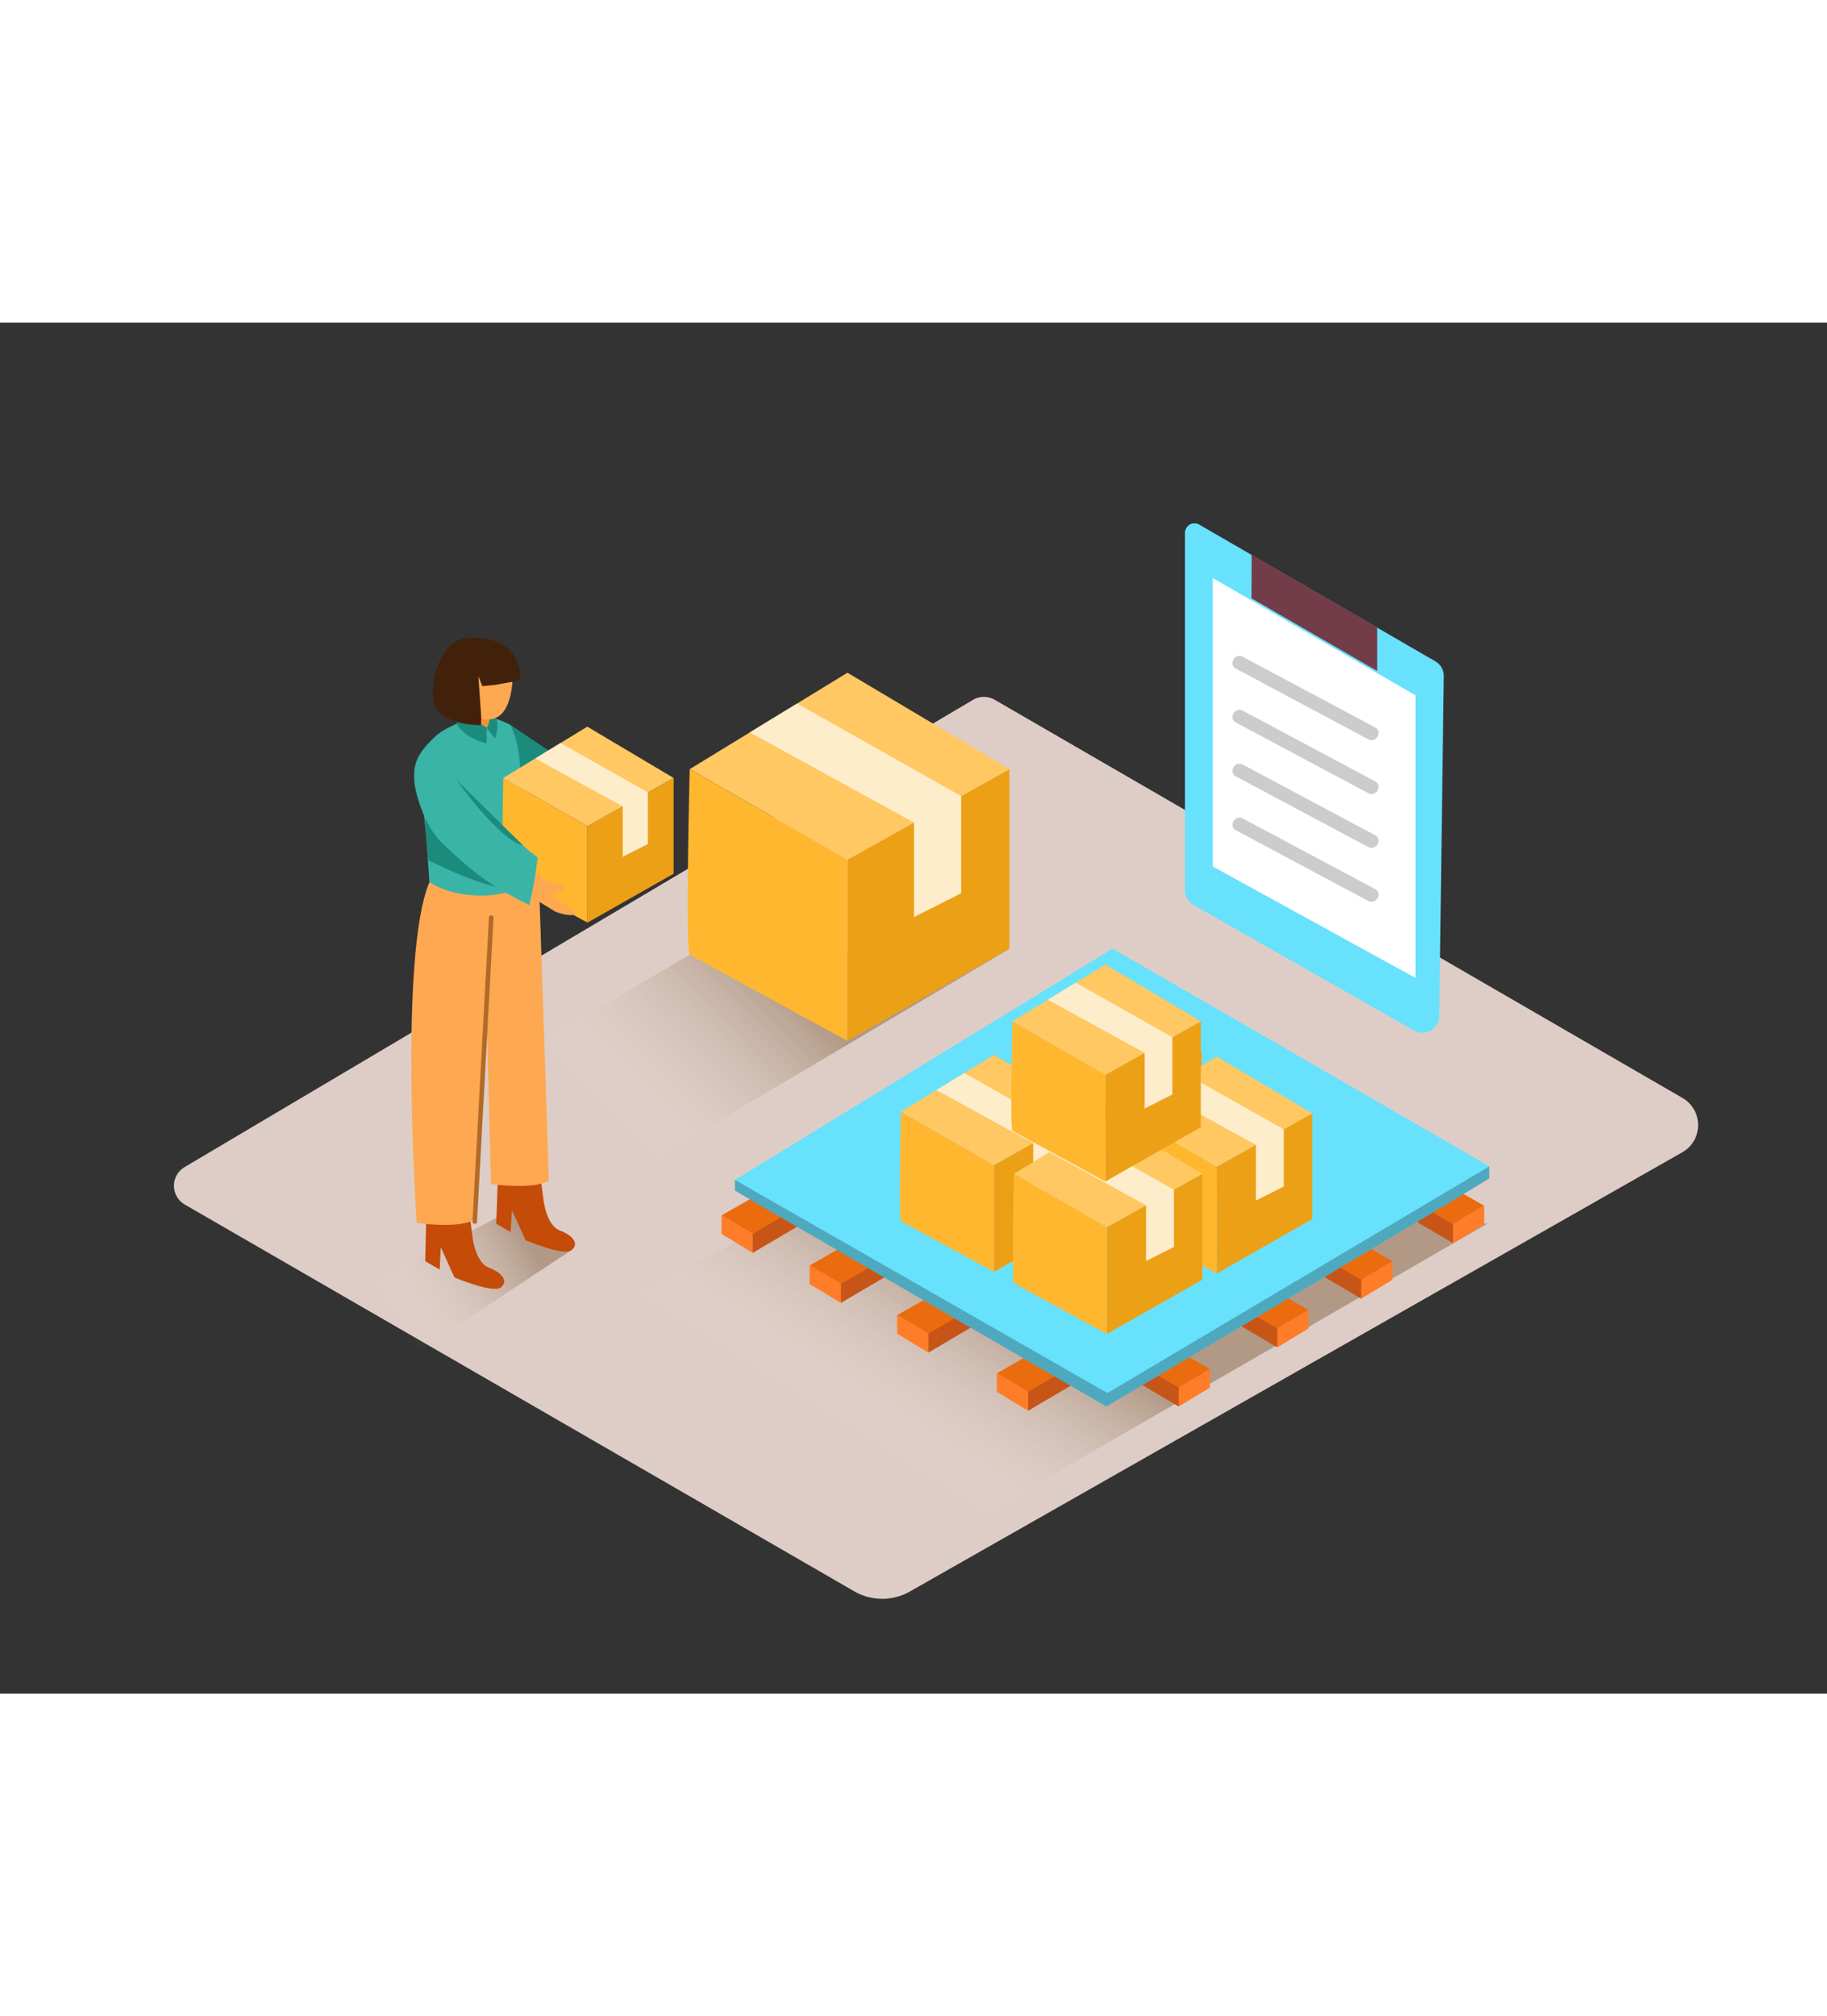 <svg id="Layer_1" data-name="Layer 1" xmlns="http://www.w3.org/2000/svg" xmlns:xlink="http://www.w3.org/1999/xlink" viewBox="0 0 400 300" data-imageid="question-4" imageName="Logistics" class="illustrations_image" style="width: 272px;"><rect x="0" y="0" width="400" height="300" fill="#333333" stroke="none"/><defs><linearGradient id="linear-gradient" x1="132.13" y1="173.07" x2="167.22" y2="138.76" gradientUnits="userSpaceOnUse"><stop offset="0" stop-color="#fff" stop-opacity="0"/><stop offset="0.99" stop-color="#552d00"/></linearGradient><linearGradient id="linear-gradient-2" x1="196.89" y1="249.7" x2="220.5" y2="212.39" xlink:href="#linear-gradient"/><linearGradient id="linear-gradient-3" x1="86.13" y1="217.49" x2="115.18" y2="200.23" xlink:href="#linear-gradient"/></defs><title>61-70</title><path d="M40.49,193l146.56,84.62a12.28,12.28,0,0,0,12.21,0l169.09-96.09a6.85,6.85,0,0,0,0-11.88L217.81,82.55a4.75,4.75,0,0,0-4.8,0L40.44,184.77A4.75,4.75,0,0,0,40.49,193Z" fill="#decdc6"/><polyline points="221.02 137.02 96.95 210.41 62.6 190.18 151.02 138.3" opacity="0.32" fill="url(#linear-gradient)"/><polyline points="325.66 197.16 196.42 271.7 116.39 225.98 172.45 194.76" opacity="0.32" fill="url(#linear-gradient-2)"/><polyline points="203.27 225.37 214.05 219.02 211.09 215.85 202.78 221.28" fill="#c65517"/><polyline points="196.42 217.18 208.97 210.03 213.51 215.21 203.27 221.24" fill="#ea6c0f"/><polygon points="203.27 221.24 196.42 217.18 196.42 221.24 203.27 225.37 203.27 221.24" fill="#ff7c28"/><polyline points="184.11 214.5 194.89 208.15 191.94 204.98 183.63 210.41" fill="#c65517"/><polyline points="177.26 206.31 189.81 199.16 194.35 204.34 184.11 210.37" fill="#ea6c0f"/><polygon points="184.11 210.37 177.26 206.31 177.26 210.37 184.11 214.5 184.11 210.37" fill="#ff7c28"/><polyline points="164.81 203.55 175.59 197.2 172.63 194.02 164.32 199.45" fill="#c65517"/><polyline points="157.96 195.36 170.51 188.2 175.05 193.39 164.81 199.41" fill="#ea6c0f"/><polygon points="164.81 199.41 157.96 195.36 157.96 199.41 164.81 203.55 164.81 199.41" fill="#ff7c28"/><polyline points="225.11 238.1 235.89 231.75 232.93 228.57 224.62 234.01" fill="#c65517"/><polyline points="218.26 229.91 230.81 222.75 235.35 227.94 225.11 233.97" fill="#ea6c0f"/><polygon points="225.11 233.97 218.26 229.91 218.26 233.97 225.11 238.1 225.11 233.97" fill="#ff7c28"/><polyline points="279.63 224.23 268.85 217.88 271.8 214.71 280.11 220.14" fill="#c65517"/><polyline points="286.48 216.04 273.93 208.89 269.39 214.07 279.63 220.1" fill="#ea6c0f"/><polygon points="279.63 220.1 286.48 216.04 286.48 220.1 279.63 224.23 279.63 220.1" fill="#ff7c28"/><polyline points="298.01 213.57 287.23 207.22 290.18 204.05 298.49 209.48" fill="#c65517"/><polyline points="304.86 205.38 292.31 198.23 287.77 203.41 298.01 209.44" fill="#ea6c0f"/><polygon points="298.01 209.44 304.86 205.38 304.86 209.44 298.01 213.57 298.01 209.44" fill="#ff7c28"/><polyline points="318.12 201.44 307.34 195.09 310.29 191.91 318.6 197.34" fill="#c65517"/><polyline points="324.96 193.25 312.41 186.09 307.88 191.28 318.12 197.31" fill="#ea6c0f"/><polygon points="318.12 197.31 324.96 193.25 324.96 197.31 318.12 201.44 318.12 197.31" fill="#ff7c28"/><polyline points="258.06 237.17 247.28 230.82 250.23 227.65 258.54 233.08" fill="#c65517"/><polyline points="264.91 228.98 252.35 221.83 247.82 227.01 258.06 233.04" fill="#ea6c0f"/><polygon points="258.06 233.04 264.91 228.98 264.91 233.04 258.06 237.17 258.06 233.04" fill="#ff7c28"/><path d="M160.91,187.59v2.35l81.31,47.23s83.9-49.69,83.85-49.95,0-2.61,0-2.61" fill="#68e1fd" class="target-color"/><path d="M160.91,187.59v2.35l81.31,47.23s83.9-49.69,83.85-49.95,0-2.61,0-2.61" opacity="0.25"/><polygon points="242.45 234.22 326.08 184.61 243.59 136.98 160.91 187.59 242.45 234.22" fill="#68e1fd" class="target-color"/><path d="M242.18,194.47V171.11l20.91-11.68V182.6Z" fill="#eca016"/><path d="M242.18,171.11l-20.35-11.68s-.57,23.55,0,23.93,20.35,11.12,20.35,11.12Z" fill="#ffb72f"/><polygon points="221.83 159.43 242.18 146.99 263.09 159.43 242.18 171.11 221.83 159.43" fill="#ffc863"/><polygon points="229.58 154.69 250.76 166.31 250.76 178.5 256.85 175.43 256.85 162.91 235.67 150.97 229.58 154.69" fill="#fdedcb"/><path d="M217.62,207.7V184.34l20.91-11.68v23.17Z" fill="#eca016"/><path d="M217.62,184.34l-20.35-11.68s-.57,23.55,0,23.93,20.35,11.12,20.35,11.12Z" fill="#ffb72f"/><polygon points="197.27 172.66 217.62 160.22 238.53 172.66 217.62 184.34 197.27 172.66" fill="#ffc863"/><polygon points="205.02 167.92 226.21 179.54 226.21 191.73 232.29 188.66 232.29 176.14 211.12 164.2 205.02 167.92" fill="#fdedcb"/><path d="M266.39,208.07V184.71L287.3,173v23.17Z" fill="#eca016"/><path d="M266.39,184.71,246,173s-.57,23.55,0,23.93,20.35,11.12,20.35,11.12Z" fill="#ffb72f"/><polygon points="246.04 173.03 266.39 160.6 287.3 173.03 266.39 184.71 246.04 173.03" fill="#ffc863"/><polygon points="253.79 168.3 274.97 179.92 274.97 192.11 281.06 189.04 281.06 176.52 259.88 164.57 253.79 168.3" fill="#fdedcb"/><path d="M242.33,221.3V197.94l20.91-11.68v23.17Z" fill="#eca016"/><path d="M242.33,197.94,222,186.25s-.57,23.55,0,23.93,20.35,11.12,20.35,11.12Z" fill="#ffb72f"/><polygon points="221.99 186.25 242.33 173.82 263.25 186.25 242.33 197.94 221.99 186.25" fill="#ffc863"/><polygon points="229.74 181.52 250.92 193.14 250.92 205.33 257.01 202.26 257.01 189.74 235.83 177.79 229.74 181.52" fill="#fdedcb"/><path d="M242,187.93V164.57l20.91-11.68v23.17Z" fill="#eca016"/><path d="M242,164.57l-20.35-11.68s-.57,23.55,0,23.93S242,187.93,242,187.93Z" fill="#ffb72f"/><polygon points="221.67 152.89 242.02 140.46 262.93 152.89 242.02 164.57 221.67 152.89" fill="#ffc863"/><polygon points="229.42 148.16 250.6 159.78 250.6 171.97 256.69 168.9 256.69 156.38 235.52 144.43 229.42 148.16" fill="#fdedcb"/><path d="M185.54,157.16V117.52L221,97.7V137Z" fill="#eca016"/><path d="M185.54,117.52,151,97.7s-1,40,0,40.6,34.52,18.86,34.52,18.86Z" fill="#ffb72f"/><polygon points="151.02 97.7 185.54 76.61 221.02 97.7 185.54 117.52 151.02 97.7" fill="#ffc863"/><polygon points="164.16 89.67 200.11 109.39 200.11 130.07 210.44 124.86 210.44 103.61 174.51 83.35 164.16 89.67" fill="#fdedcb"/><polyline points="111.79 88.05 123.63 96.01 117.2 102.44 110.19 102.44" fill="#1b8c7c"/><path d="M88.07,227.43l37.06-24.5L112,194.18,70.54,215.65C74.62,222.33,81.51,223,88.07,227.43Z" opacity="0.32" fill="url(#linear-gradient-3)"/><path d="M103.45,200.09s.64,5.59,3.55,6.68,4.39,3,2.65,4.35-10.15-2.19-10.15-2.19l-3-6.62-.23,4.89-3.17-1.82.41-17.68,8.68,2.35Z" fill="#c44b08"/><path d="M119,192s.63,5.55,3.52,6.63,4.36,2.93,2.63,4.32-10.07-2.17-10.07-2.17l-3-6.57L111.8,199l-3.15-1.81.57-16.66,8.45,1.44Z" fill="#c44b08"/><path d="M107.27,123.74,104,196.23c-3.39,2.12-12.78.78-12.78.78s-4-58.72,2.81-74.6" fill="#ffa852"/><path d="M105.67,117.91l1.83,70.58s9.32,1.34,12.68-.77l-2.43-72.88" fill="#ffa852"/><path d="M94,122.4c4.35,2.91,11.83,3.82,17.39,2.13a16.23,16.23,0,0,0,3.12-2.66c-.23-5.5-.51-11-.48-16.52s.23-12.13-2.26-17.31a23.57,23.57,0,0,0-4.91-1.86c-2.58-.66-7.93,1.93-10.11,3.26A12.39,12.39,0,0,0,91.35,98a163.39,163.39,0,0,1,2.33,19.6C93.78,119.18,93.91,120.79,94,122.4Z" fill="#3ab4a7"/><path d="M107.73,84.67s-.08,3.8-1.58,4.38-5.21-1.37-5.25-2.45,2.54-3.38,2.54-3.38" fill="#f49138"/><path d="M100,87.79l.64-3.06,5.9,3.91v3.43S101.92,91.17,100,87.79Z" fill="#1b8c7c"/><path d="M106.53,88.65l1.84,2.41s1-2.7.3-4.24-1.56-1.76-1.56-1.76S107.44,87.74,106.53,88.65Z" fill="#1b8c7c"/><path d="M112.25,75.92s.58,10.53-5.06,10.9-5.12-4.1-5.12-4.1-1.45-9.57,3.67-10.3S112.25,75.92,112.25,75.92Z" fill="#ffa852"/><path d="M108.37,79.28l-2.77.27-.87-2.19.58,8.21a16.68,16.68,0,0,1,0,2.49s-5.77.27-9.11-2.73-.63-15.52,5.7-16.26,12.15,2,12,9l-1.37.46Z" fill="#42210b"/><path d="M128.58,131.31V110.2l18.9-10.55v20.94Z" fill="#eca016"/><path d="M128.58,110.2,110.19,99.64s-.51,21.28,0,21.62,18.39,10,18.39,10Z" fill="#ffb72f"/><polygon points="110.19 99.64 128.58 88.41 147.48 99.64 128.58 110.2 110.19 99.64" fill="#ffc863"/><polygon points="117.2 95.37 136.34 105.86 136.34 116.88 141.84 114.11 141.84 102.79 122.7 92 117.2 95.37" fill="#fdedcb"/><path d="M112.27,123.16l9.26,5.7s3.28,1.39,4.61.48c.43-.29-5.57-3.93-5.57-3.93s3.28-1.3,3.28-1.79-1.87-.84-2.32-.78-7.12-3.78-7.12-3.78Z" fill="#ffa852"/><path d="M93,108.2l.68,9.4s12.91,6.56,18.59,6.33S93,108.2,93,108.2Z" fill="#1b8c7c"/><path d="M114.54,114.44a6.85,6.85,0,0,1-.59-.67,28.07,28.07,0,0,1-7.76-6.07c-2.17-2.33-4.86-5.32-5.77-8.4a.67.67,0,0,1,0-.12,14.68,14.68,0,0,1-1.54-8.78,1.77,1.77,0,0,0-1.07-.55c-2.54.1-5.21,3.19-6.3,5.37s-1,5-.38,7.58A31,31,0,0,0,93,108.2a20.18,20.18,0,0,0,3.78,5.68,101.67,101.67,0,0,0,8.75,7.55,73.85,73.85,0,0,0,10.37,6,92.48,92.48,0,0,0,1.82-10.41A36.14,36.14,0,0,1,114.54,114.44Z" fill="#3ab4a7"/><path d="M100,100.11s9.07,12.94,14.55,14.33Z" fill="#1b8c7c"/><path d="M107.05,130.19l-3.61,66.53c0,.64,1,.64,1,0l3.61-66.53C108.09,129.55,107.09,129.55,107.05,130.19Z" fill="#b26a29"/><path d="M316.1,77.34l-1,74.41a3.69,3.69,0,0,1-5.51,3.16L261.3,127.43a3.69,3.69,0,0,1-1.86-3.21V46a2.08,2.08,0,0,1,3.12-1.8l51.7,29.92A3.69,3.69,0,0,1,316.1,77.34Z" fill="#68e1fd" class="target-color"/><path d="M274,50.77c.09.05,0,9.56,0,9.56l27.52,15.9V66.7Z" fill="#723d49"/><polygon points="265.52 55.89 309.9 81.55 309.9 143.39 265.52 119.01 265.52 55.89" fill="#fff"/><line x1="271.33" y1="74.41" x2="300.3" y2="89.88" fill="#fff"/><path d="M270.57,75.71l29,15.47c1.7.91,3.22-1.68,1.51-2.59l-29-15.47c-1.7-.91-3.22,1.68-1.51,2.59Z" fill="#ccc"/><line x1="271.33" y1="86.2" x2="300.3" y2="101.67" fill="#fff"/><path d="M270.57,87.5l29,15.47c1.7.91,3.22-1.68,1.51-2.59l-29-15.47c-1.7-.91-3.22,1.68-1.51,2.59Z" fill="#ccc"/><line x1="271.33" y1="98" x2="300.3" y2="113.47" fill="#fff"/><path d="M270.57,99.29l29,15.47c1.7.91,3.22-1.68,1.51-2.59l-29-15.47c-1.7-.91-3.22,1.68-1.51,2.59Z" fill="#ccc"/><line x1="271.33" y1="109.79" x2="300.3" y2="125.26" fill="#fff"/><path d="M270.57,111.08l29,15.47c1.7.91,3.22-1.68,1.51-2.59l-29-15.47c-1.7-.91-3.22,1.68-1.51,2.59Z" fill="#ccc"/></svg>
